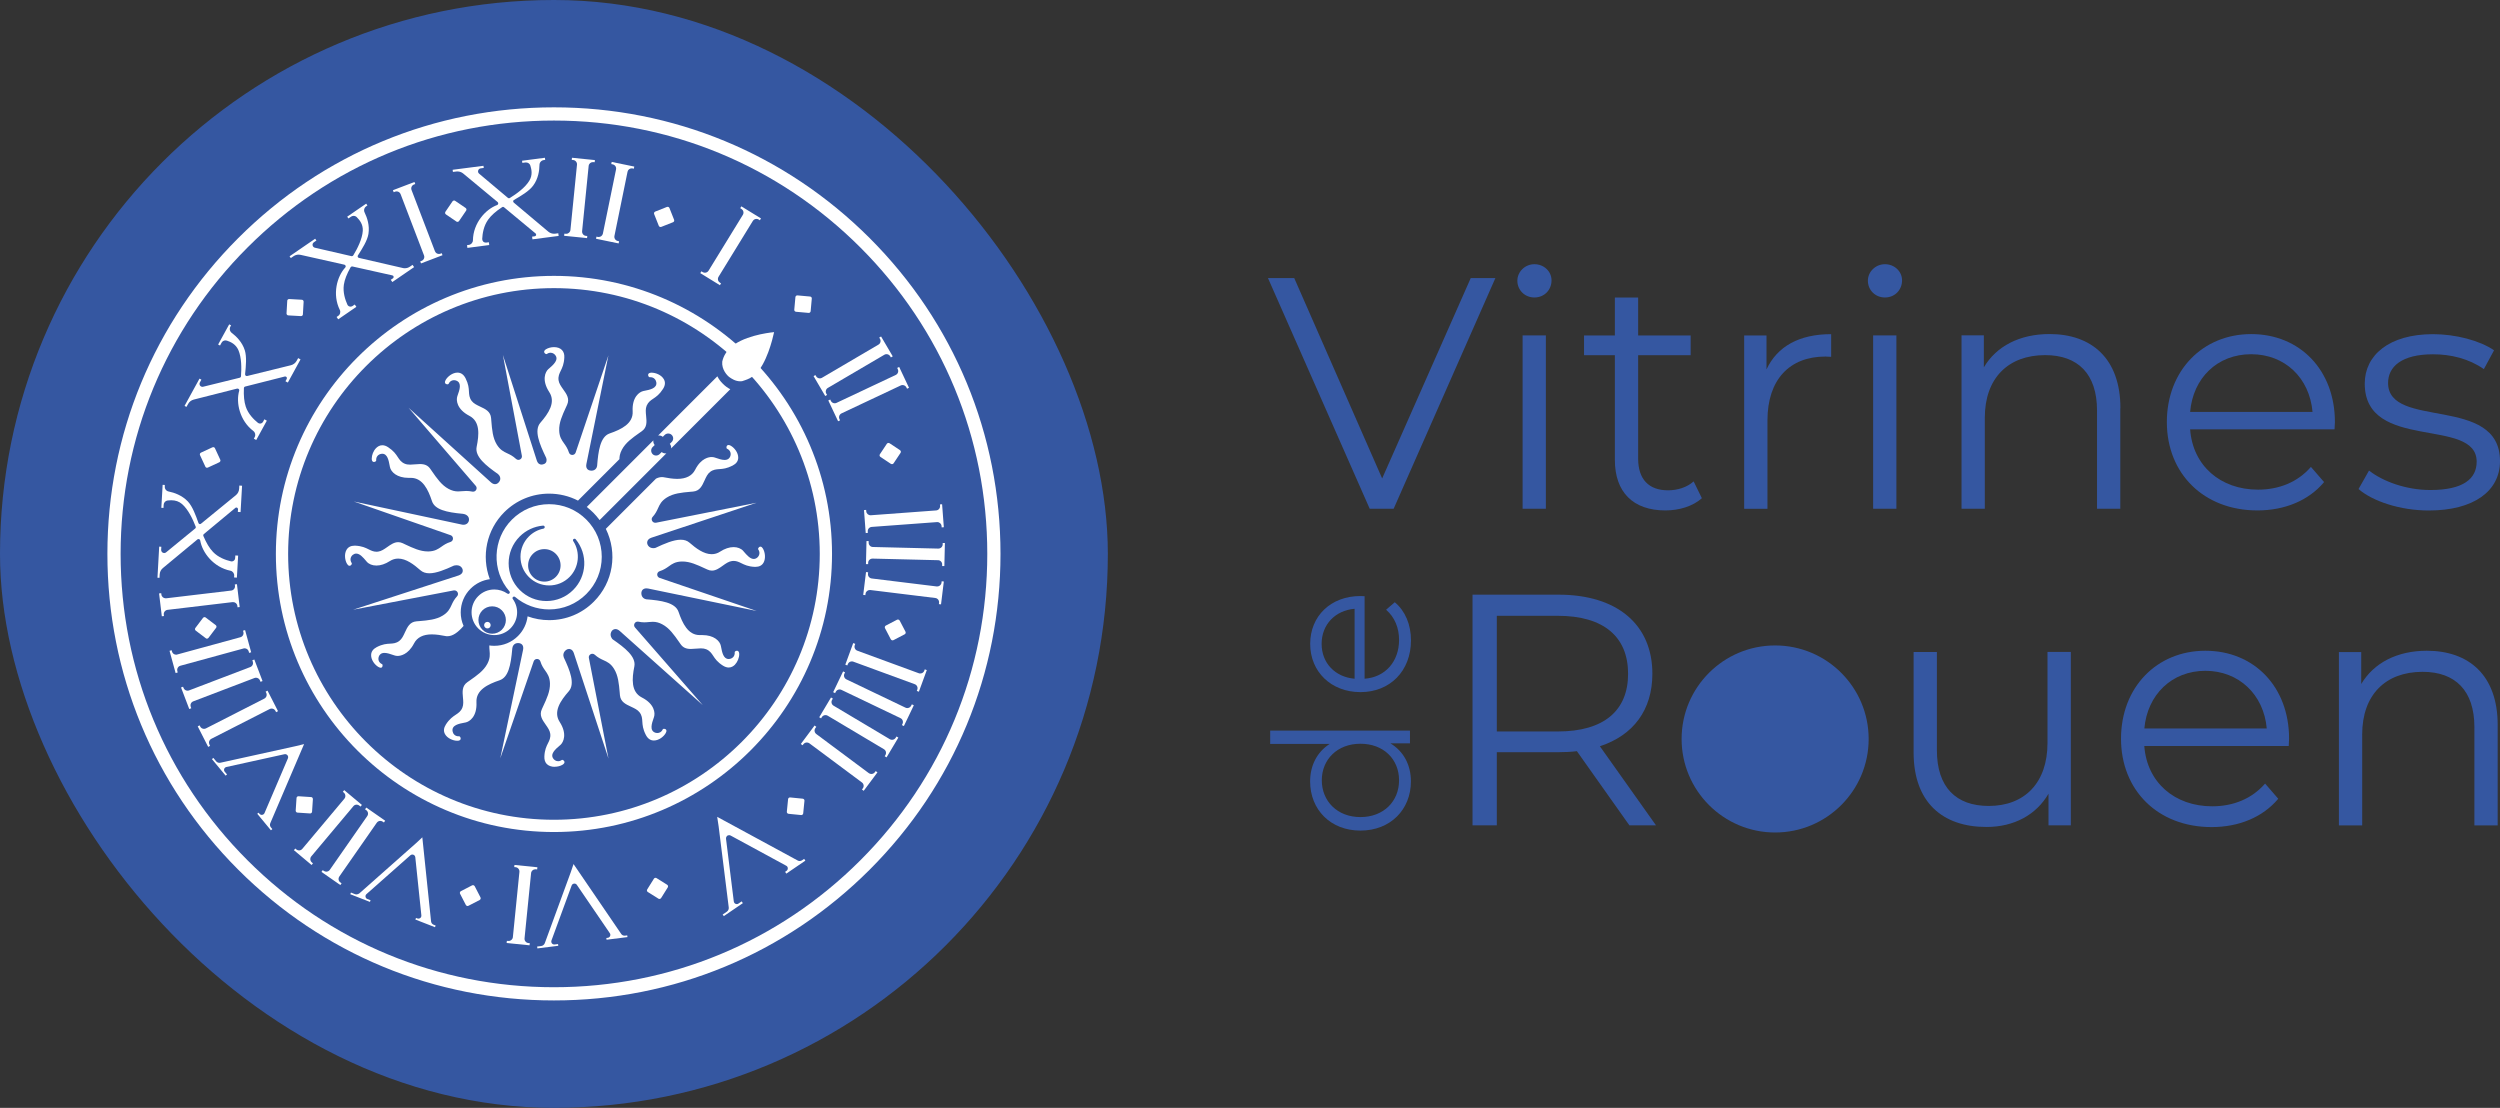 <svg xmlns="http://www.w3.org/2000/svg" id="Calque_2" data-name="Calque 2" viewBox="0 0 419.94 186.09"><rect x="0" y="0" width="419.94" height="186.09" fill="#333333" stroke="none"/><defs><style>      .cls-1 {        fill: #fff;      }      .cls-2 {        fill: #3557a1;      }    </style></defs><g id="Calque_1-2" data-name="Calque 1"><g><path class="cls-2" d="m251.19,46.71l-17.09,38.75h-4.02l-17.09-38.75h4.41l14.77,33.66,14.88-33.66h4.13Z"></path><path class="cls-2" d="m254.88,47.15c0-1.49,1.27-2.77,2.87-2.77s2.87,1.22,2.87,2.71c0,1.61-1.21,2.88-2.87,2.88s-2.87-1.27-2.87-2.82Zm.88,9.19h3.91v29.12h-3.91v-29.12Z"></path><path class="cls-2" d="m285.87,83.69c-1.54,1.38-3.86,2.05-6.12,2.05-5.46,0-8.49-3.1-8.49-8.47v-17.6h-5.18v-3.32h5.18v-6.37h3.91v6.37h8.82v3.32h-8.82v17.38c0,3.43,1.76,5.31,5.02,5.31,1.6,0,3.2-.5,4.3-1.5l1.38,2.82Z"></path><path class="cls-2" d="m307.59,56.12v3.82c-.33,0-.66-.05-.94-.05-6.06,0-9.76,3.88-9.76,10.74v14.84h-3.91v-29.12h3.75v5.7c1.82-3.88,5.51-5.92,10.86-5.92Z"></path><path class="cls-2" d="m313.76,47.15c0-1.49,1.27-2.77,2.87-2.77s2.87,1.22,2.87,2.71c0,1.61-1.21,2.88-2.87,2.88s-2.87-1.27-2.87-2.82Zm.88,9.19h3.91v29.12h-3.91v-29.12Z"></path><path class="cls-2" d="m356.16,68.57v16.88h-3.91v-16.5c0-6.14-3.2-9.3-8.71-9.3-6.23,0-10.14,3.88-10.14,10.52v15.28h-3.91v-29.12h3.75v5.37c2.09-3.54,6.01-5.59,11.03-5.59,7.06,0,11.91,4.1,11.91,12.46Z"></path><path class="cls-2" d="m392.15,72.12h-24.26c.44,6.09,5.07,10.13,11.41,10.13,3.53,0,6.67-1.27,8.88-3.82l2.21,2.55c-2.59,3.1-6.62,4.76-11.19,4.76-9.04,0-15.22-6.2-15.22-14.84s6.01-14.78,14.17-14.78,14.06,6.03,14.06,14.78c0,.33-.06.78-.06,1.22Zm-24.26-2.93h20.56c-.5-5.7-4.63-9.69-10.31-9.69s-9.76,3.99-10.25,9.69Z"></path><path class="cls-2" d="m396.18,82.14l1.76-3.1c2.32,1.83,6.23,3.27,10.31,3.27,5.51,0,7.77-1.88,7.77-4.76,0-7.58-18.8-1.61-18.8-13.12,0-4.76,4.08-8.3,11.47-8.3,3.75,0,7.83,1.05,10.25,2.71l-1.71,3.16c-2.54-1.77-5.57-2.49-8.54-2.49-5.24,0-7.55,2.05-7.55,4.82,0,7.86,18.8,1.94,18.8,13.12,0,5.04-4.41,8.3-11.96,8.3-4.8,0-9.43-1.55-11.8-3.6Z"></path></g><g><path class="cls-2" d="m298.18,108.42c-8.68,0-15.71,7.04-15.71,15.71s7.04,15.71,15.71,15.71,15.71-7.04,15.71-15.71-7.04-15.71-15.71-15.71Z"></path><path class="cls-2" d="m277.56,113.18c0-8.3-5.95-13.29-15.77-13.29h-14.44v38.75h4.08v-12.29h10.36c1.1,0,2.1-.05,3.09-.17l8.82,12.46h4.47l-9.43-13.29c5.62-1.83,8.82-6.09,8.82-12.18Zm-15.88,9.69h-10.25v-19.43h10.25c7.72,0,11.8,3.54,11.8,9.74s-4.08,9.69-11.8,9.69Z"></path><path class="cls-2" d="m343.93,124.81c0,6.64-3.8,10.57-9.87,10.57-5.51,0-8.71-3.16-8.71-9.36v-16.5h-3.91v16.88c0,8.36,4.85,12.51,12.24,12.51,4.63,0,8.38-2.05,10.42-5.59v5.31h3.75v-29.12h-3.92v15.28Z"></path><path class="cls-2" d="m370.45,109.31c-8.16,0-14.17,6.14-14.17,14.78s6.17,14.84,15.22,14.84c4.58,0,8.6-1.66,11.19-4.76l-2.21-2.55c-2.21,2.55-5.35,3.82-8.88,3.82-6.34,0-10.97-4.04-11.41-10.13h24.26c0-.44.06-.89.06-1.22,0-8.75-5.9-14.78-14.06-14.78Zm-10.25,13.06c.5-5.7,4.63-9.69,10.25-9.69s9.81,3.99,10.31,9.69h-20.56Z"></path><path class="cls-2" d="m407.66,109.31c-5.02,0-8.93,2.05-11.03,5.59v-5.37h-3.75v29.12h3.91v-15.28c0-6.64,3.91-10.52,10.14-10.52,5.51,0,8.71,3.16,8.71,9.3v16.5h3.91v-16.88c0-8.36-4.85-12.46-11.91-12.46Z"></path></g><g><path class="cls-2" d="m213.36,122.72h23.48v2.14h-3.29c2.25,1.36,3.45,3.66,3.45,6.4,0,4.73-3.45,8.26-8.48,8.26s-8.45-3.53-8.45-8.26c0-2.65,1.14-4.92,3.29-6.3h-10v-2.24Zm15.16,2.21c-3.89,0-6.49,2.65-6.49,6.14s2.59,6.18,6.49,6.18,6.49-2.65,6.49-6.18-2.59-6.14-6.49-6.14Z"></path><path class="cls-2" d="m229.22,100.15v13.86c3.48-.25,5.79-2.9,5.79-6.52,0-2.02-.73-3.81-2.18-5.07l1.46-1.26c1.77,1.48,2.72,3.78,2.72,6.4,0,5.17-3.54,8.7-8.48,8.7s-8.45-3.43-8.45-8.1,3.45-8.04,8.45-8.04c.19,0,.44.03.7.03Zm-1.68,13.86v-11.75c-3.26.28-5.54,2.65-5.54,5.89s2.28,5.58,5.54,5.86Z"></path></g><g><rect class="cls-2" x="0" y="0" width="186.09" height="186.09" rx="93.05" ry="93.05"></rect><g><path class="cls-1" d="m43.19,136.71l.24-.2.16.19c.09.11.23.18.38.18.2,0,.38-.12.46-.3l3.93-9.19c.07-.16.05-.34-.04-.48-.09-.14-.25-.23-.42-.23-.04,0-.07,0-.11.01l-9.77,2.15c-.17.04-.3.16-.36.32-.06.16-.02.34.09.47l.39.46-.24.2-2.3-2.78.24-.2.46.56c.14.17.35.27.57.27.05,0,.11,0,.16-.02l12.62-2.78,1.43-.35-5.68,13.29c-.1.23-.06.5.1.69l.25.3-.24.2-2.3-2.78Z"></path><path class="cls-1" d="m69.77,154.47l.11-.28.23.09c.06.02.12.03.18.03.14,0,.27-.06.37-.16.09-.1.14-.24.12-.38l-1.02-9.78c-.03-.26-.24-.45-.5-.45-.12,0-.24.05-.33.13l-7.37,6.52c-.13.11-.19.28-.16.45.03.17.14.31.3.37l.55.21-.11.28-3.3-1.29.11-.28.66.26c.08.03.17.05.27.05.18,0,.35-.07.49-.18l9.52-8.43,1.05-.98,1.47,14.13c.03.25.19.46.42.55l.35.14-.11.28-3.3-1.29Z"></path><path class="cls-1" d="m90.21,159l.7-.09c.27-.03.5-.22.6-.47l4.37-11.94.46-1.36,8.01,11.74c.12.18.33.29.55.29.03,0,.05,0,.08,0l.38-.05.04.29-3.51.44-.04-.29.24-.03c.17-.02.32-.13.39-.29.07-.16.06-.34-.04-.48l-5.54-8.12c-.09-.14-.25-.22-.41-.22-.21,0-.4.13-.47.33l-3.39,9.24c-.05.15-.03.32.06.45.09.13.24.21.4.21.02,0,.04,0,.06,0l.59-.07.04.29-3.51.44-.04-.29Z"></path><path class="cls-1" d="m121.43,153.59l.65-.44c.24-.16.37-.44.33-.73l-1.7-13.63-.24-1.58,13.53,7.34c.1.06.22.08.33.08.14,0,.28-.04.39-.12l.36-.24.2.3-3.2,2.18-.2-.3.23-.16c.15-.1.23-.27.22-.45,0-.18-.11-.34-.27-.42l-9.34-5.07c-.08-.04-.16-.06-.25-.06-.15,0-.29.06-.39.18-.1.11-.14.26-.13.41l1.31,10.55c.03.25.25.44.5.44.1,0,.2-.03.28-.09l.54-.37.2.3-3.2,2.18-.2-.3Z"></path><path class="cls-1" d="m100.71,87.35c-.32-.44-.68-.85-1.05-1.23-.34-.34-.71-.66-1.1-.96l11.19-11.19s-.01.1-.01.15c0,.23.08.45.23.63l-.35.35c-.16.16-.24.37-.24.59s.09.43.24.59.37.24.59.24.43-.09.59-.24l.35-.35c.17.15.39.23.63.23.05,0,.1,0,.15-.01l-11.21,11.21Zm12.02-12.02c.04-.27-.03-.55-.22-.77l.32-.32c.33-.33.33-.86,0-1.18-.16-.16-.37-.24-.59-.24s-.43.09-.59.24l-.32.32c-.17-.15-.39-.23-.63-.23-.05,0-.1,0-.15.01l9.95-9.95c.21.43.52.86.92,1.25.4.4.82.71,1.25.92l-9.95,9.95Z"></path><path class="cls-1" d="m83.04,106.68c-1.02,0-1.99-.4-2.71-1.12-1.49-1.49-1.49-3.93,0-5.42.72-.72,1.68-1.12,2.7-1.12.79,0,1.55.24,2.2.69.05.03.1.05.15.05.07,0,.14-.03.19-.09.09-.1.09-.24,0-.34-3.04-3.48-2.85-8.78.42-12.05,1.67-1.67,3.89-2.59,6.25-2.59s4.58.92,6.25,2.59,2.59,3.89,2.59,6.25-.92,4.58-2.59,6.25c-1.67,1.67-3.89,2.59-6.25,2.59h0c-2.1,0-4.13-.75-5.72-2.1-.05-.04-.11-.06-.17-.06-.06,0-.13.02-.18.07-.1.09-.11.24-.03.34,1.1,1.53.93,3.61-.4,4.94-.72.72-1.69,1.12-2.71,1.12Zm-.37-4.83c-.62,0-1.19.24-1.63.67-.9.9-.9,2.36,0,3.26.44.44,1.01.67,1.63.67s1.19-.24,1.63-.67c.9-.9.9-2.36,0-3.26-.44-.44-1.01-.67-1.63-.67Zm8.55-13.56c-1.48.13-2.87.78-3.92,1.83-2.48,2.48-2.48,6.51,0,8.98,1.2,1.2,2.8,1.86,4.49,1.86s3.29-.66,4.49-1.86c2.32-2.32,2.5-5.99.42-8.52-.05-.06-.13-.09-.2-.09-.05,0-.11.02-.15.05-.11.08-.14.24-.06.35,1.24,1.9.97,4.44-.63,6.04-.91.91-2.12,1.41-3.41,1.41s-2.5-.5-3.41-1.41c-.91-.91-1.41-2.12-1.41-3.41s.5-2.5,1.41-3.41c.67-.67,1.52-1.13,2.45-1.31.13-.03.23-.16.21-.29-.02-.13-.13-.22-.26-.22,0,0-.02,0-.02,0Zm.22,3.95c-.73,0-1.41.28-1.93.8s-.8,1.2-.8,1.93.28,1.41.8,1.93,1.2.8,1.93.8,1.41-.28,1.93-.8c1.06-1.06,1.06-2.79,0-3.86-.52-.52-1.2-.8-1.93-.8Z"></path><path class="cls-1" d="m63.95,112.16c-.11,0-.23-.04-.36-.11-.63-.35-1.27-1.2-1.25-2.02.01-.57.33-1.01.94-1.33.99-.51,1.65-.55,2.24-.58.53-.03,1.03-.06,1.55-.46.44-.33.69-.87.95-1.44.42-.9.81-1.75,1.93-1.85l.48-.04c1.46-.12,2.83-.24,3.96-.94.9-.56,1.17-1.14,1.46-1.76.21-.46.43-.93.93-1.47.16-.17.2-.42.1-.63-.1-.22-.31-.36-.54-.36-.03,0-.07,0-.1,0l-16.93,3.25,17.76-5.77c.42-.16.58-.4.63-.57.07-.22.03-.48-.12-.7-.19-.28-.49-.43-.88-.43-.21,0-.39.05-.45.06-.02,0-.03,0-.05.02-1.43.66-2.91,1.27-4.08,1.27-.62,0-1.11-.17-1.5-.51-1.1-.97-2.4-1.96-3.73-1.96-.5,0-.97.14-1.41.42-.76.49-1.54.75-2.24.75s-1.28-.24-1.63-.64l-.1-.12c-.52-.61-1.06-1.25-1.68-1.25-.21,0-.4.08-.58.22-.36.3-.54.84-.16,1.39.03.07,0,.16-.04.23-.06.11-.19.21-.34.21-.19,0-.33-.18-.42-.33-.36-.6-.49-1.64-.09-2.34.27-.47.73-.71,1.36-.71.04,0,.09,0,.14,0,1.11.06,1.71.36,2.23.62.41.2.79.4,1.31.4.09,0,.18,0,.27-.02.54-.07,1.03-.41,1.54-.77.57-.4,1.16-.82,1.83-.82.26,0,.51.06.77.18l.44.21c1.28.6,2.49,1.17,3.77,1.17.04,0,.09,0,.13,0,1.06-.03,1.59-.4,2.15-.79.41-.29.84-.59,1.54-.81.24-.08.4-.29.41-.55,0-.26-.14-.48-.38-.57l-16.28-5.67,18.2,3.89c.09.01.15.02.21.02.62,0,.92-.43.94-.84.03-.7-.65-.96-1.02-1,0,0-.01,0-.02,0-2.77-.25-4.71-.71-5.18-2.13-.64-1.93-1.57-3.91-3.54-3.91-.04,0-.09,0-.13,0-.09,0-.18,0-.27,0-1.91,0-2.96-.96-3.13-1.85l-.03-.16c-.17-.91-.37-2.04-1.26-2.04-.06,0-.12,0-.18.02-.46.08-.89.46-.83,1.12-.01.12-.2.24-.38.24-.32,0-.37-.34-.37-.54,0-.62.28-1.34.73-1.79.22-.22.57-.48,1.05-.48.31,0,.64.11.97.33.93.61,1.3,1.16,1.62,1.65.29.44.56.86,1.17,1.12.25.11.54.16.92.16.26,0,.53-.02.8-.05.27-.02.56-.05.83-.05.83,0,1.35.24,1.74.8l.28.4c.83,1.2,1.62,2.34,2.79,2.97.55.29,1.04.43,1.61.43.22,0,.43-.02.65-.04.23-.02.46-.04.72-.04.35,0,.67.04,1.02.11.04,0,.09.01.13.01.23,0,.43-.13.53-.34.1-.21.07-.45-.08-.63l-11.3-13.13,13.83,12.52c.23.21.47.32.7.32.28,0,.53-.15.72-.43.38-.55.02-1.08-.22-1.27-2.01-1.41-3.92-2.92-3.59-4.56.42-2.05.61-4.27-1.22-5.22-2.13-1.11-2.25-2.64-2.02-3.3l.05-.15c.32-.89.75-2.11-.24-2.47-.08-.03-.21-.07-.37-.07-.23,0-.66.08-.91.62-.04.05-.11.08-.21.08-.13,0-.29-.06-.36-.19-.1-.16-.01-.38.07-.53.34-.61,1.18-1.25,1.99-1.25.58,0,1.04.32,1.36.95.5.99.54,1.66.57,2.24.03.53.06,1.03.45,1.56.33.44.87.69,1.43.96.9.42,1.75.82,1.84,1.94l.04.48c.12,1.46.23,2.83.92,3.96.56.9,1.14,1.18,1.76,1.47.45.21.92.43,1.47.94.11.1.25.16.39.16.17,0,.34-.08.46-.21.11-.13.16-.3.13-.48l-3.19-16.94,5.69,17.71c.19.59.54.71.8.71.14,0,.29-.04.46-.11.42-.19.45-.65.34-.97,0-.01,0-.02-.01-.03l-.05-.11c-1.08-2.24-2.04-4.54-.93-5.81,1.37-1.58,2.62-3.43,1.49-5.15-1.31-2.01-.67-3.41-.14-3.87l.12-.1c.71-.62,1.69-1.47,1-2.27-.09-.11-.36-.37-.76-.37-.21,0-.43.07-.63.22-.02,0-.04.01-.07.01-.13,0-.32-.13-.37-.31-.06-.22.14-.4.31-.51.37-.22.85-.35,1.34-.35.56,0,1.04.17,1.34.49.28.3.42.71.39,1.24-.05,1.11-.34,1.71-.6,2.24-.23.47-.45.92-.37,1.58.07.54.42,1.03.78,1.54.58.81,1.12,1.57.66,2.59l-.2.44c-.61,1.33-1.19,2.58-1.13,3.91.04,1.06.42,1.58.82,2.14.29.41.59.83.82,1.54.08.25.3.4.56.4.25,0,.47-.15.56-.39l5.51-16.34-3.7,18.24c-.07.35-.03.63.13.83.1.13.3.29.68.3h.05c.67,0,.91-.53.94-.8.19-2.46.51-4.9,2.1-5.45,1.98-.68,3.98-1.66,3.87-3.71-.13-2.4,1.13-3.28,1.81-3.42l.15-.03c.93-.18,2.2-.43,2.01-1.46-.07-.38-.38-.83-1-.83-.04,0-.09,0-.13,0-.12-.01-.24-.19-.24-.38,0-.32.34-.37.54-.38h.04c.7,0,1.67.39,2.07,1.12.27.49.22,1.03-.15,1.61-.6.94-1.15,1.31-1.64,1.64-.44.29-.85.57-1.11,1.18-.21.51-.15,1.1-.09,1.72.1.99.19,1.92-.73,2.57-.13.09-.26.19-.4.28-1.19.84-2.32,1.64-2.94,2.82-.35.67-.41,1.18-.41,1.59l-6.96,6.96c-1.49-.77-3.17-1.17-4.86-1.17-2.84,0-5.51,1.11-7.52,3.11-2.96,2.96-3.9,7.35-2.43,11.26-1.22.16-2.36.72-3.24,1.6-1.06,1.06-1.65,2.47-1.65,3.98,0,.78.16,1.55.48,2.27-1.02,1.18-1.88,1.73-2.72,1.73h0c-.13,0-.26-.01-.38-.04-.63-.13-1.46-.27-2.25-.27-1.45,0-2.45.51-2.97,1.51-1.01,1.96-2.37,2.11-2.76,2.11-.19,0-.37-.03-.54-.09l-.15-.05c-.52-.18-1.06-.37-1.52-.37-.6,0-.85.34-.95.62-.16.44-.05,1,.56,1.28.08.06.1.2.06.34-.02.08-.1.27-.33.27Z"></path><path class="cls-1" d="m81.87,105.56c-.15,0-.29-.06-.39-.16-.11-.11-.16-.24-.16-.39s.06-.29.16-.39c.1-.1.24-.16.39-.16s.29.06.39.16c.1.1.16.24.16.39s-.06.29-.16.39c-.1.11-.24.16-.39.16Z"></path><path class="cls-1" d="m93.18,128.81c-.57,0-1.05-.18-1.35-.49-.28-.3-.41-.72-.39-1.25.05-1.11.35-1.71.61-2.23.24-.47.46-.92.38-1.58-.07-.54-.41-1.03-.77-1.54-.57-.81-1.11-1.58-.64-2.6.07-.15.14-.3.2-.44.62-1.32,1.2-2.57,1.16-3.9-.04-1.06-.41-1.59-.8-2.14-.29-.41-.59-.83-.81-1.54-.08-.25-.3-.41-.56-.41s-.47.15-.56.39l-5.62,16.3,3.83-18.22c.07-.35.03-.64-.13-.84-.15-.19-.38-.29-.68-.3h-.04c-.7,0-.93.57-.96.9,0,0,0,.01,0,.02-.25,2.93-.69,4.84-2.13,5.33-1.98.67-3.99,1.63-3.89,3.69.12,2.4-1.15,3.27-1.84,3.4l-.16.03c-.93.17-2.2.41-2.01,1.45.07.39.37.84,1,.84.04,0,.08,0,.12,0,.12.01.24.2.24.38,0,.32-.34.37-.54.37h-.03c-.72,0-1.69-.42-2.07-1.13-.27-.49-.21-1.03.16-1.61.6-.93,1.16-1.3,1.65-1.63.44-.29.86-.57,1.11-1.18.21-.51.16-1.1.1-1.72-.09-.99-.17-1.92.74-2.57.13-.09.27-.19.4-.28,1.2-.84,2.33-1.63,2.95-2.79.5-.94.44-1.58.38-2.26-.02-.26-.05-.53-.04-.84.28.04.56.06.84.06,1.5,0,2.91-.58,3.98-1.65.9-.9,1.46-2.06,1.61-3.3,1.16.42,2.38.64,3.62.64,2.84,0,5.51-1.1,7.51-3.11,3.24-3.24,4.03-8.13,2.01-12.23l8.43-8.43c.34-.17.67-.26,1-.26.12,0,.25.01.37.04.62.12,1.43.26,2.2.26,1.48,0,2.49-.52,3.01-1.54,1-1.98,2.36-2.13,2.76-2.13.19,0,.37.03.52.08l.15.05c.52.18,1.05.36,1.51.36.61,0,.86-.34.96-.62.16-.44.04-1-.57-1.28-.08-.06-.1-.2-.06-.34.02-.08.1-.27.33-.27.11,0,.23.04.36.11.63.35,1.28,1.19,1.27,2.01,0,.57-.32,1.01-.93,1.33-.99.51-1.65.56-2.24.6-.53.04-1.03.07-1.55.47-.44.33-.68.87-.94,1.44-.41.9-.8,1.76-1.92,1.86l-.48.04c-1.46.13-2.83.26-3.95.97-.9.57-1.17,1.15-1.45,1.77-.21.46-.42.93-.92,1.48-.16.17-.2.42-.1.63.1.22.31.35.54.35.03,0,.07,0,.11,0l16.91-3.36-17.66,5.87c-.45.15-.62.41-.68.6-.08.24-.03.51.13.74.19.27.5.42.87.42.15,0,.27-.03.32-.04.02,0,.04-.01.06-.02,1.48-.7,3.02-1.36,4.22-1.36.61,0,1.09.16,1.48.5,1.1.96,2.4,1.93,3.72,1.93.51,0,.99-.14,1.42-.43.77-.5,1.55-.76,2.26-.76.66,0,1.27.24,1.61.63l.1.12c.53.61,1.07,1.24,1.68,1.24.21,0,.41-.08.59-.23.35-.3.54-.85.15-1.39-.03-.07,0-.16.04-.23.06-.11.19-.22.34-.22.19,0,.33.18.42.33.36.6.5,1.64.11,2.35-.27.48-.73.72-1.37.72-.04,0-.08,0-.12,0-1.11-.05-1.71-.35-2.24-.61-.41-.2-.79-.39-1.3-.39-.09,0-.19,0-.28.02-.54.07-1.03.41-1.54.78-.57.41-1.16.83-1.83.83-.25,0-.5-.06-.76-.18l-.44-.2c-1.27-.59-2.48-1.15-3.74-1.15-.05,0-.11,0-.16,0-1.06.04-1.59.41-2.14.81-.41.29-.83.59-1.54.82-.24.08-.4.29-.41.55,0,.26.15.48.39.57l16.32,5.56-18.23-3.77c-.11-.02-.21-.03-.3-.03-.32,0-.51.13-.62.23-.15.16-.23.38-.22.64.02.67.53.92.81.97,0,0,.02,0,.03,0,2.44.2,4.87.52,5.41,2.12.66,1.92,1.59,3.89,3.55,3.89.05,0,.1,0,.15,0,.11,0,.21,0,.31,0,1.89,0,2.93.95,3.1,1.83l.03.16c.17.9.39,2.03,1.27,2.03.06,0,.12,0,.19-.02.46-.08.89-.46.83-1.13.01-.12.2-.24.38-.24.32,0,.37.34.38.54.01.62-.28,1.34-.72,1.8-.21.22-.57.48-1.05.48-.31,0-.63-.11-.97-.32-.94-.6-1.31-1.15-1.63-1.64-.29-.44-.57-.86-1.18-1.11-.25-.1-.53-.15-.89-.15-.27,0-.55.03-.83.05-.28.03-.58.05-.86.05-.81,0-1.32-.24-1.71-.79l-.28-.4c-.84-1.2-1.63-2.33-2.81-2.95-.54-.29-1.03-.42-1.58-.42-.23,0-.45.02-.68.04-.24.02-.48.05-.76.05-.33,0-.65-.04-.99-.11-.04,0-.09-.01-.13-.01-.23,0-.43.13-.53.34-.1.21-.07.45.08.63l11.39,13.05-13.94-12.45c-.24-.21-.48-.32-.72-.32-.31,0-.59.19-.72.49-.3.66.2,1.19.22,1.21.01.01.02.02.04.03,2.02,1.4,3.96,2.9,3.63,4.55-.41,2.05-.58,4.27,1.26,5.21,2.14,1.09,2.27,2.63,2.04,3.29l-.05.15c-.31.89-.74,2.11.25,2.47.08.03.21.06.37.06.23,0,.66-.08.91-.63.04-.05.12-.08.21-.08.13,0,.29.06.36.18.1.16.01.38-.07.53-.34.62-1.18,1.26-2,1.26-.58,0-1.03-.32-1.35-.94-.51-.99-.55-1.65-.59-2.24-.03-.53-.06-1.03-.46-1.55-.33-.44-.87-.68-1.44-.95-.9-.42-1.75-.81-1.86-1.92l-.04-.48c-.13-1.46-.25-2.83-.95-3.96-.56-.9-1.15-1.17-1.77-1.45-.46-.21-.93-.43-1.48-.93-.11-.1-.25-.15-.39-.15-.17,0-.34.08-.46.21-.11.13-.16.3-.13.48l3.3,16.92-5.81-17.68s0-.02-.01-.03c-.21-.64-.64-.71-.81-.71s-.34.06-.49.17c-.56.42-.5.98-.39,1.24,0,0,0,.01,0,.02,1.03,2.19,1.94,4.43.83,5.69-1.38,1.57-2.64,3.41-1.52,5.14,1.3,2.02.64,3.41.12,3.87l-.12.1c-.72.61-1.7,1.46-1.02,2.26.09.11.36.37.76.37.21,0,.42-.07.63-.22.02,0,.04-.01.06-.01.13,0,.32.13.37.31.06.22-.14.4-.32.51-.36.22-.84.34-1.32.34Z"></path><path class="cls-1" d="m78.44,41.18l.3-.04c.39-.05.69-.38.7-.77.04-2.91,2.13-5.22,4.07-5.93.09-.03.16-.12.18-.22.01-.09-.02-.21-.09-.27l-5.8-4.81c-.27-.22-.61-.34-.96-.34-.06,0-.13,0-.19.01l-.57.07-.05-.36,5.18-.67.05.36-.52.07c-.2.03-.36.16-.42.36-.06.2,0,.4.16.53l4.84,4.07c.05.04.11.06.18.06.05,0,.1-.01.14-.04,1.13-.7,2.62-1.77,3.3-2.95.54-.92.36-1.81.15-2.49-.1-.32-.39-.53-.73-.53-.03,0-.07,0-.1,0l-.52.07-.05-.36,3.84-.5.05.36-.24.03c-.41.05-.72.4-.72.81-.01.95-.21,2.34-1.07,3.49-.69.93-2.03,1.71-3.22,2.4-.08.04-.13.12-.13.21s.03.17.1.23l5.79,4.87c.27.23.62.36.97.36.06,0,.13,0,.2-.01l.52-.07.06.45-4.4.57-.06-.45.44-.06c.11-.01.2-.09.23-.19.03-.1,0-.22-.09-.29l-5.3-4.4c-.05-.04-.11-.06-.17-.06-.05,0-.1.01-.15.05-1.09.72-1.83,1.38-2.34,2.09-.75,1.04-.96,2.34-1,3.25,0,.16.05.31.16.43.11.12.26.18.42.18.03,0,.05,0,.08,0l.46-.06.06.47-3.67.48-.06-.47Z"></path><path class="cls-1" d="m56.56,53.23l.25-.17c.33-.22.44-.66.27-1-1.29-2.61-.48-5.62.92-7.13.07-.07.09-.18.06-.27-.03-.09-.11-.18-.21-.2l-7.35-1.65c-.11-.02-.22-.04-.33-.04-.3,0-.6.09-.85.26l-.47.32-.21-.3,4.3-2.95.21.3-.43.3c-.17.12-.25.31-.21.51.04.2.18.35.38.4l6.16,1.42s.04,0,.06,0c.09,0,.18-.05.23-.13.69-1.13,1.52-2.77,1.6-4.13.06-1.06-.5-1.78-1-2.28-.14-.15-.34-.23-.54-.23-.16,0-.31.05-.44.14l-.43.3-.21-.3,3.19-2.19.21.3-.2.14c-.34.23-.46.68-.27,1.05.42.86.87,2.18.64,3.6-.19,1.14-1.03,2.45-1.77,3.61-.05.07-.06.17-.02.25.03.08.1.14.19.16l7.37,1.7c.11.03.23.04.34.04.31,0,.6-.09.86-.27l.44-.3.26.38-3.66,2.51-.26-.38.37-.25c.09-.06.13-.17.11-.28s-.1-.19-.21-.21l-6.72-1.5s-.04,0-.06,0c-.1,0-.19.05-.24.14-.64,1.14-1,2.06-1.13,2.92-.19,1.27.22,2.52.59,3.35.09.21.3.34.53.34.12,0,.23-.04.33-.1l.38-.26.27.39-3.05,2.1-.27-.39Z"></path><path class="cls-1" d="m42.64,73.69l.14-.26c.19-.35.1-.78-.21-1.02-2.32-1.75-2.97-4.8-2.39-6.78.03-.1,0-.2-.07-.27-.06-.06-.14-.09-.22-.09-.02,0-.04,0-.05,0l-7.3,1.85c-.4.1-.75.37-.94.73l-.28.5-.32-.17,2.51-4.58.32.17-.25.46c-.09.16-.08.35,0,.5.09.15.26.25.43.25.04,0,.08,0,.12-.02l6.14-1.51c.11-.03.2-.13.21-.24.1-1.32.11-3.16-.44-4.41-.43-.97-1.25-1.36-1.92-1.58-.08-.03-.16-.04-.24-.04-.28,0-.54.15-.67.4l-.25.46-.32-.17,1.86-3.39.32.17-.12.21c-.2.36-.1.81.23,1.06.76.57,1.76,1.55,2.19,2.92.34,1.1.19,2.65.05,4.02,0,.09.03.18.09.23.05.04.11.07.18.07.02,0,.04,0,.07,0l7.35-1.81c.41-.1.76-.37.97-.74l.25-.46.4.22-2.13,3.89-.4-.22.21-.39c.05-.1.04-.21-.02-.3-.05-.07-.13-.11-.22-.11-.02,0-.04,0-.07,0l-6.67,1.69c-.12.03-.2.13-.21.25-.06,1.3.04,2.29.31,3.12.4,1.22,1.33,2.15,2.04,2.72.1.08.23.13.36.13.21,0,.41-.12.51-.31l.22-.41.41.23-1.78,3.25-.41-.23Z"></path><path class="cls-1" d="m26.45,97.03l.29-5.21.36.02-.03.52c0,.14.04.27.14.38.1.1.23.16.37.16.12,0,.23-.04.32-.12l4.89-4.01c.09-.07.12-.2.08-.31-.48-1.24-1.26-2.9-2.29-3.79-.5-.43-1.09-.64-1.82-.64-.18,0-.37.01-.6.04-.37.04-.65.35-.67.72l-.03.53-.36-.02.22-3.86.36.02v.24c-.04.41.24.78.65.86.94.19,2.26.64,3.24,1.69.78.84,1.31,2.31,1.77,3.61.03.08.1.15.18.17.02,0,.05,0,.07,0,.06,0,.12-.02.17-.06l5.86-4.79c.33-.27.53-.66.55-1.09l.03-.53.46.03-.25,4.43-.46-.03.03-.45c0-.11-.05-.21-.15-.26-.04-.02-.08-.03-.12-.03-.06,0-.12.02-.17.06l-5.3,4.4c-.09.08-.12.21-.08.32.51,1.2,1.02,2.05,1.62,2.68.88.93,2.13,1.37,3.01,1.58.04.01.09.02.13.02.31,0,.56-.24.58-.55l.03-.46.47.03-.21,3.7-.47-.03.02-.3c.02-.4-.25-.75-.63-.83-2.85-.58-4.74-3.05-5.08-5.09-.02-.1-.09-.18-.18-.21-.03-.01-.07-.02-.11-.02-.07,0-.13.02-.18.06l-5.8,4.81c-.32.26-.52.65-.54,1.07l-.03.57-.36-.02Z"></path><path class="cls-1" d="m94.76,39.61l.04-.36.24.02s.05,0,.07,0c.37,0,.68-.28.71-.65l1.1-10.95c.02-.19-.04-.38-.16-.53-.12-.15-.29-.24-.48-.26l-.24-.02.04-.36,3.85.39-.04.36-.23-.02s-.05,0-.07,0c-.37,0-.68.28-.71.65l-1.1,10.95c-.02.19.04.38.16.53.12.15.29.24.48.26l.23.02-.04.36-3.85-.39Z"></path><path class="cls-1" d="m100.12,40.11l.07-.36.24.05s.1.01.14.01c.34,0,.63-.24.7-.57l2.21-10.78c.04-.19,0-.38-.1-.54-.11-.16-.27-.27-.46-.31l-.24-.05.07-.36,3.79.78-.07.36-.22-.05s-.1-.01-.14-.01c-.34,0-.64.24-.7.57l-2.2,10.78c-.08.39.17.77.56.85l.22.05-.07.36-3.79-.78Z"></path><path class="cls-1" d="m117.63,45.88l.19-.31.21.13c.11.07.24.11.38.11.25,0,.48-.13.61-.34l5.76-9.38c.1-.16.13-.36.09-.54-.04-.19-.16-.34-.32-.45l-.21-.13.19-.31,3.3,2.03-.19.31-.19-.12c-.11-.07-.24-.11-.38-.11-.25,0-.48.13-.61.34l-5.76,9.38c-.1.16-.13.36-.09.54.04.19.16.34.32.45l.19.12-.19.31-3.3-2.03Z"></path><path class="cls-1" d="m136.66,63.18l.31-.18.12.21c.13.22.37.35.62.35.13,0,.25-.03.36-.1l9.49-5.57c.17-.1.28-.25.33-.44.05-.19.02-.38-.08-.54l-.12-.21.31-.18,1.96,3.34-.31.18-.12-.2c-.13-.22-.37-.35-.62-.35-.13,0-.25.03-.36.1l-9.49,5.57c-.17.1-.28.25-.33.44-.05.19-.02.38.08.54l.12.2-.31.18-1.96-3.34Z"></path><path class="cls-1" d="m139.13,67.27l.33-.16.1.22c.12.25.37.41.65.41.11,0,.21-.02.31-.07l9.95-4.69c.36-.17.51-.6.34-.96l-.1-.22.33-.16,1.65,3.5-.33.16-.1-.21c-.12-.25-.37-.41-.65-.41-.11,0-.21.02-.31.07l-9.95,4.69c-.17.08-.3.23-.37.41-.06.18-.06.38.03.55l.1.21-.33.15-1.65-3.5Z"></path><path class="cls-1" d="m145.13,85.68l.36-.03.02.24c.03.37.34.66.72.66.02,0,.04,0,.05,0l10.97-.81c.39-.03.69-.37.66-.77l-.02-.24.36-.03.29,3.86-.36.03-.02-.23c-.03-.37-.34-.66-.72-.66-.02,0-.04,0-.05,0l-10.97.81c-.39.03-.69.37-.66.77l.02.23-.36.03-.29-3.86Z"></path><path class="cls-1" d="m158.26,95.06v-.23c.01-.19-.06-.37-.19-.51-.13-.14-.31-.22-.5-.22l-11-.27c-.41,0-.73.31-.74.7v.23s-.37,0-.37,0l.09-3.87h.36s0,.25,0,.25c0,.4.3.73.7.74l11,.27c.41,0,.73-.31.74-.7v-.24s.37,0,.37,0l-.09,3.87h-.36Z"></path><path class="cls-1" d="m157.71,101.48l.03-.23c.02-.19-.03-.38-.15-.53-.12-.15-.29-.25-.48-.27l-10.92-1.34s-.06,0-.09,0c-.36,0-.67.27-.71.63l-.03.23-.36-.04.47-3.84.36.04-.03.24c-.02.19.03.38.15.53s.29.25.48.27l10.92,1.34s.06,0,.09,0c.36,0,.67-.27.71-.63l.03-.24.36.04-.47,3.84-.36-.04Z"></path><path class="cls-1" d="m154,116.06l.08-.21c.07-.18.06-.38-.02-.55s-.22-.31-.4-.37l-10.33-3.79c-.08-.03-.16-.04-.25-.04-.3,0-.57.19-.67.47l-.08.21-.34-.13,1.33-3.63.34.13-.08.23c-.14.37.06.79.43.92l10.33,3.79c.08.03.16.04.25.04.3,0,.57-.19.67-.47l.08-.23.34.13-1.33,3.63-.34-.13Z"></path><path class="cls-1" d="m151.5,121.8l.1-.21c.17-.36.02-.79-.34-.96l-9.92-4.75c-.1-.05-.2-.07-.31-.07-.27,0-.53.16-.65.41l-.1.21-.33-.16,1.67-3.49.33.16-.11.22c-.17.36-.02.79.34.96l9.92,4.75c.1.05.2.07.31.07.27,0,.53-.16.65-.41l.11-.22.33.16-1.67,3.49-.33-.16Z"></path><path class="cls-1" d="m148.61,127.03l.12-.2c.2-.34.09-.78-.25-.98l-9.45-5.63c-.11-.07-.24-.1-.37-.1-.25,0-.49.13-.62.35l-.12.2-.31-.19,1.98-3.32.31.19-.13.21c-.2.34-.09.78.25.98l9.45,5.63c.11.07.24.1.37.1.25,0,.49-.13.62-.35l.13-.21.31.19-1.98,3.32-.31-.19Z"></path><path class="cls-1" d="m144.79,132.61l.14-.18c.24-.32.17-.77-.15-1l-8.82-6.57c-.12-.09-.27-.14-.43-.14-.23,0-.44.11-.58.29l-.14.18-.29-.22,2.31-3.1.29.22-.15.2c-.24.32-.17.77.15,1.01l8.82,6.57c.12.09.27.14.43.14.23,0,.44-.11.58-.29l.15-.2.29.22-2.31,3.1-.29-.22Z"></path><path class="cls-1" d="m85.1,158.4l.04-.36.23.02s.05,0,.07,0c.37,0,.68-.28.71-.65l1.1-10.95c.02-.19-.04-.38-.16-.53-.12-.15-.29-.24-.48-.26l-.23-.02.04-.36,3.85.39-.04.36-.24-.02s-.05,0-.07,0c-.37,0-.68.28-.71.65l-1.1,10.95c-.04.39.25.75.64.79l.24.02-.04.36-3.85-.39Z"></path><path class="cls-1" d="m54,146.46l.21-.3.19.13c.12.08.26.13.41.13.23,0,.46-.12.59-.31l6.29-9.03c.23-.32.15-.77-.18-1l-.19-.13.21-.3,3.17,2.21-.21.3-.2-.14c-.12-.08-.26-.13-.41-.13-.23,0-.45.11-.59.31l-6.29,9.03c-.11.16-.15.35-.12.54.03.19.14.35.3.46l.2.14-.21.3-3.17-2.21Z"></path><path class="cls-1" d="m49.37,142.81l.23-.28.17.15c.13.11.29.17.46.17.21,0,.41-.09.55-.26l7.07-8.43c.25-.3.21-.76-.09-1.01l-.17-.15.23-.28,2.97,2.49-.23.28-.19-.16c-.13-.11-.29-.17-.46-.17-.21,0-.41.09-.55.26l-7.07,8.43c-.25.3-.21.76.09,1.01l.19.16-.23.28-2.97-2.49Z"></path><path class="cls-1" d="m33.21,122.01l.32-.17.1.2c.12.24.37.39.64.39.11,0,.23-.03.33-.08l9.8-5c.17-.09.3-.24.36-.42.06-.18.04-.38-.04-.55l-.1-.2.32-.17,1.76,3.45-.32.17-.11-.22c-.12-.24-.37-.39-.64-.39-.11,0-.23.03-.33.08l-9.8,5c-.17.09-.3.24-.36.42-.06.18-.04.38.04.55l.11.22-.32.17-1.76-3.45Z"></path><path class="cls-1" d="m30.41,115.48l.34-.13.08.21c.11.28.38.46.67.46.09,0,.17-.02.26-.05l10.28-3.92c.18-.07.32-.2.4-.38s.08-.37.02-.55l-.08-.21.34-.13,1.38,3.62-.34.13-.09-.23c-.11-.28-.38-.46-.67-.46-.09,0-.17.02-.26.05l-10.28,3.92c-.18.07-.32.2-.4.38s-.08.37-.02.55l.09.23-.34.13-1.38-3.62Z"></path><path class="cls-1" d="m28.48,109.32l.35-.1.06.22c.08.31.37.53.69.53.06,0,.13,0,.19-.03l10.61-2.9c.38-.1.61-.5.5-.88l-.06-.22.35-.1,1.02,3.73-.35.1-.06-.24c-.08-.31-.37-.53-.69-.53-.06,0-.13,0-.19.03l-10.61,2.9c-.18.05-.34.17-.43.34-.1.17-.12.36-.07.55l.06.24-.35.1-1.02-3.73Z"></path><path class="cls-1" d="m26.72,99.68l.36-.04.03.23c.04.36.35.63.71.63.03,0,.06,0,.09,0l10.93-1.3c.19-.02.36-.12.48-.27.12-.15.17-.34.15-.53l-.03-.23.36-.04.46,3.84-.36.04-.03-.24c-.04-.36-.35-.63-.71-.63-.03,0-.06,0-.09,0l-10.93,1.3c-.39.05-.67.4-.63.8l.03.24-.36.04-.46-3.84Z"></path><path class="cls-1" d="m70.58,43.91l.23-.09c.37-.14.56-.56.41-.93l-3.93-10.28c-.11-.28-.37-.46-.67-.46-.09,0-.17.02-.26.05l-.23.09-.13-.34,3.62-1.38.13.34-.21.08c-.37.14-.56.56-.41.93l3.93,10.28c.11.28.37.46.67.46.09,0,.17-.02.26-.05l.21-.08.13.34-3.61,1.38-.13-.34Z"></path><path class="cls-1" d="m110.96,38.13c-.13,0-.25-.08-.3-.2l-.78-1.97c-.07-.17.02-.35.18-.42l1.97-.78s.08-.02.12-.02c.13,0,.25.08.3.2l.78,1.97c.03.08.03.17,0,.25-.03.08-.1.14-.18.17l-1.97.78s-.08.02-.12.02h0Z"></path><path class="cls-1" d="m135.82,52.56l-2.11-.19c-.18-.02-.31-.17-.29-.35l.19-2.11c.02-.17.15-.29.32-.29,0,0,.02,0,.03,0l2.11.19c.09,0,.16.05.22.11.06.07.08.15.07.24l-.19,2.11c-.02.17-.15.29-.32.29,0,0-.02,0-.03,0Z"></path><path class="cls-1" d="m149.83,77.97c-.06,0-.12-.02-.18-.05l-1.76-1.17c-.15-.1-.19-.3-.09-.45l1.17-1.76c.06-.09.16-.14.27-.14.06,0,.12.02.18.05l1.76,1.17c.15.1.19.3.09.45l-1.17,1.76c-.06.09-.16.14-.27.14Z"></path><path class="cls-1" d="m149.93,107.57c-.12,0-.23-.07-.29-.17l-.98-1.88c-.04-.08-.05-.16-.02-.25s.08-.15.16-.19l1.88-.98s.1-.04.15-.04c.12,0,.23.07.29.17l.98,1.88c.04.08.05.16.02.25s-.08.15-.16.19l-1.88.98s-.1.04-.15.04Z"></path><path class="cls-1" d="m134.57,136.91l-2.11-.21c-.18-.02-.31-.18-.29-.35l.21-2.11c.02-.17.15-.29.32-.29.01,0,.02,0,.03,0l2.11.21c.18.02.31.18.29.35l-.21,2.11c-.02.17-.15.29-.32.29,0,0-.02,0-.03,0Z"></path><path class="cls-1" d="m110.78,151.01c-.06,0-.12-.02-.17-.05l-1.79-1.12c-.15-.09-.2-.29-.1-.45l1.12-1.79c.06-.1.16-.15.27-.15.06,0,.12.02.17.05l1.79,1.12c.07.05.12.12.14.2.02.08,0,.17-.04.24l-1.12,1.79c-.06.1-.16.15-.27.15h0Z"></path><path class="cls-1" d="m78.54,152.19c-.12,0-.23-.07-.29-.18l-.97-1.88c-.08-.16-.02-.35.14-.44l1.88-.97s.1-.04.15-.04c.12,0,.23.07.29.18l.97,1.88c.08.16.02.35-.14.44l-1.88.97s-.1.04-.15.04h0Z"></path><path class="cls-1" d="m52.08,136.64l-2.11-.14c-.09,0-.16-.04-.22-.11s-.08-.15-.08-.23l.14-2.11c.01-.17.15-.3.32-.3l2.13.14c.09,0,.17.04.22.11s.08.15.08.23l-.14,2.11c-.01.17-.15.3-.32.3h-.02Z"></path><path class="cls-1" d="m34.76,107.28c-.07,0-.14-.02-.19-.07l-1.69-1.28c-.14-.11-.17-.31-.06-.45l1.28-1.69c.06-.08.16-.13.26-.13.07,0,.14.02.19.07l1.69,1.28c.14.11.17.31.06.45l-1.28,1.69c-.06.08-.16.13-.26.13h0Z"></path><path class="cls-1" d="m34.78,78.57c-.13,0-.24-.07-.29-.19l-.89-1.92c-.04-.08-.04-.17-.01-.25.03-.08.09-.15.17-.18l1.92-.89s.09-.03.14-.03c.13,0,.24.07.29.19l.89,1.92c.08.16,0,.35-.16.43l-1.92.89s-.09.03-.14.03h0Z"></path><path class="cls-1" d="m48.43,52.98c-.09,0-.17-.04-.22-.11-.06-.06-.09-.15-.08-.23l.12-2.11c0-.17.15-.3.32-.3l2.13.12c.18.01.31.16.3.34l-.12,2.11c0,.17-.15.3-.32.3l-2.13-.12Z"></path><path class="cls-1" d="m76.84,37.27c-.06,0-.13-.02-.18-.06l-1.75-1.19c-.15-.1-.19-.3-.09-.45l1.19-1.75c.06-.09.16-.14.27-.14.06,0,.13.02.18.06l1.75,1.19c.15.1.19.3.09.45l-1.19,1.75c-.06.09-.16.14-.27.14h0Z"></path><path class="cls-1" d="m124.36,64.05c-.84,0-1.47-.44-1.84-.7-.35-.25-1.33-1.26-1.2-2.61h0s.11-.56.4-1.1c.3-.56.75-1.05.76-1.05.01-.01.03-.03.04-.05.01-.01.02-.02.03-.04,2.12-2.03,6.27-2.59,7.48-2.71-.26,1.21-1.28,5.39-3.18,7.09,0,0-.44.41-.94.67-.46.24-1.14.44-1.26.48-.1.01-.19.02-.29.02h0Z"></path><path class="cls-1" d="m93.05,139.76c-25.76,0-46.71-20.95-46.71-46.71s20.95-46.71,46.71-46.71,46.71,20.95,46.71,46.71-20.95,46.71-46.71,46.71Zm0-91.36c-24.62,0-44.65,20.03-44.65,44.65s20.03,44.65,44.65,44.65,44.65-20.03,44.65-44.65-20.03-44.65-44.65-44.65Z"></path><path class="cls-1" d="m93.05,168.05c-20.03,0-38.87-7.8-53.04-21.97-14.17-14.17-21.97-33-21.97-53.04s7.8-38.87,21.97-53.04c14.17-14.17,33-21.97,53.04-21.97s38.87,7.8,53.04,21.97c14.17,14.17,21.97,33,21.97,53.04s-7.8,38.87-21.97,53.04c-14.17,14.17-33,21.97-53.04,21.97Zm0-147.8c-19.44,0-37.72,7.57-51.47,21.32-13.75,13.75-21.32,32.03-21.32,51.47s7.57,37.72,21.32,51.47c13.75,13.75,32.03,21.32,51.47,21.32s37.72-7.57,51.47-21.32c13.75-13.75,21.32-32.03,21.32-51.47s-7.57-37.72-21.32-51.47c-13.75-13.75-32.03-21.32-51.47-21.32Z"></path></g></g></g></svg>